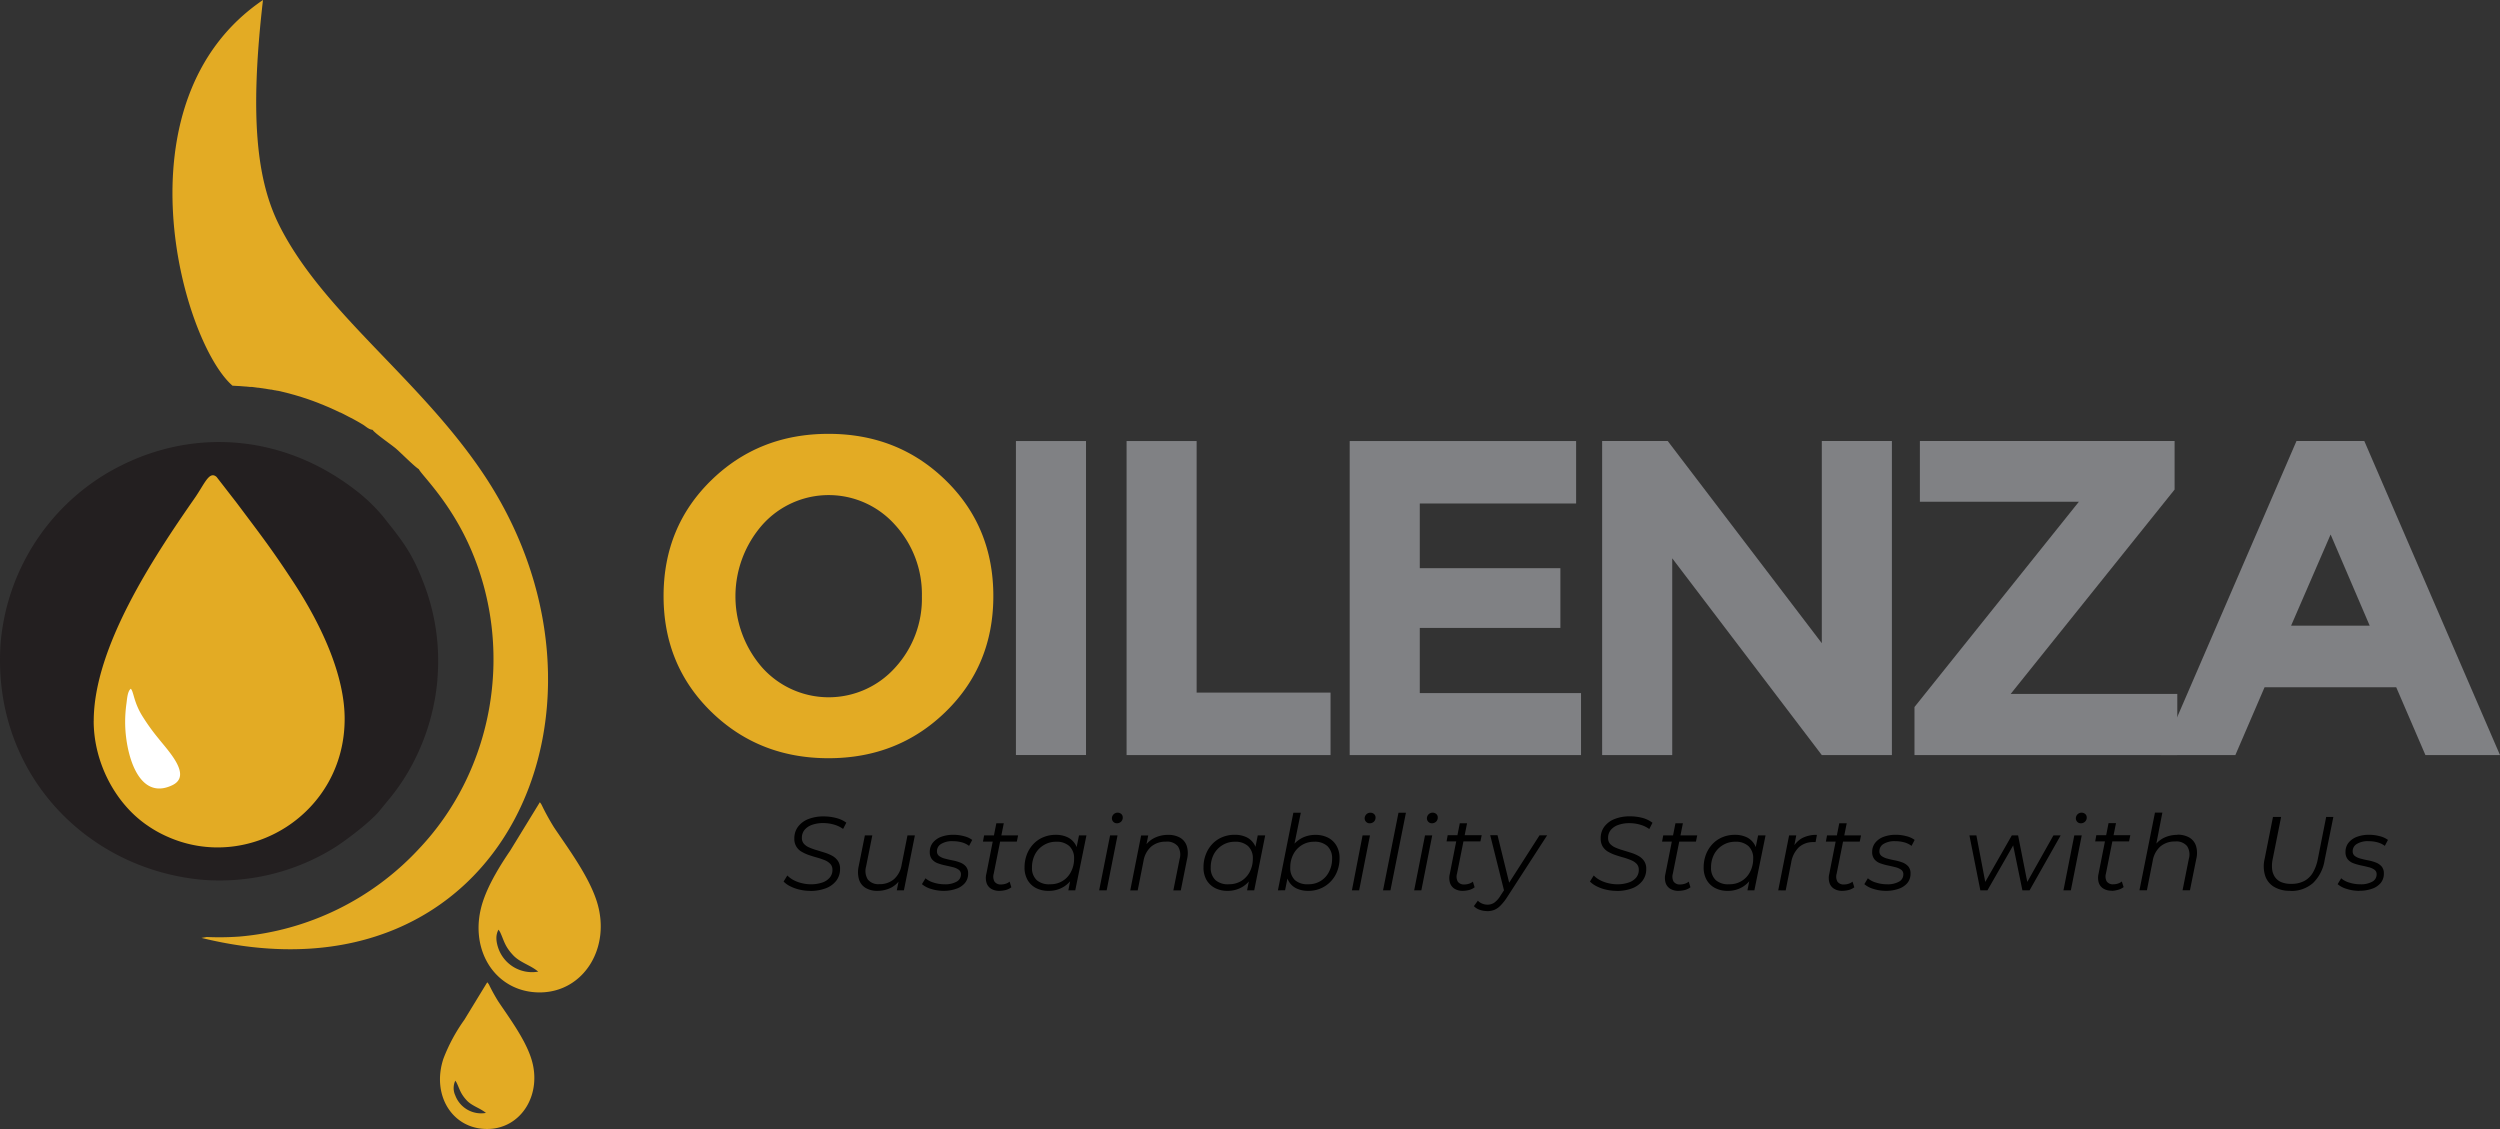 <svg xmlns="http://www.w3.org/2000/svg" viewBox="0 0 574.28 259.34"><rect x="0" y="0" width="574.28" height="259.34" fill="#333333" stroke="none"/><defs><style>.cls-1,.cls-3{fill:#e3ab24;}.cls-2{fill:#808184;}.cls-3,.cls-4,.cls-5{fill-rule:evenodd;}.cls-4{fill:#231f20;}.cls-5{fill:#fff;}</style></defs><g id="Layer_2" data-name="Layer 2"><g id="Layer_1-2" data-name="Layer 1"><path class="cls-1" d="M217.24,163.49q-10.94,10.68-26.93,10.68t-26.94-10.68q-10.94-10.68-10.94-26.57t10.94-26.58q10.94-10.68,26.94-10.68t26.93,10.68q10.94,10.68,10.94,26.58t-10.94,26.57M211.77,137a23.6,23.6,0,0,0-6.19-16.46,20.41,20.41,0,0,0-30.44,0,24.88,24.88,0,0,0,0,32.87,20.51,20.51,0,0,0,30.44,0A23.42,23.42,0,0,0,211.77,137Z"></path><rect class="cls-2" x="233.37" y="101.31" width="16.1" height="72.13"></rect><polygon class="cls-2" points="258.79 173.45 258.79 101.31 274.88 101.31 274.88 159.1 305.64 159.1 305.64 173.45 258.79 173.45"></polygon><polygon class="cls-2" points="418.49 101.31 434.59 101.31 434.59 173.45 418.49 173.45 384.13 128.25 384.13 173.45 368.03 173.45 368.03 101.31 383.1 101.31 418.49 147.75 418.49 101.31"></polygon><polygon class="cls-2" points="439.78 173.45 439.78 162.41 477.55 115.25 441.02 115.25 441.02 101.31 499.53 101.31 499.53 112.46 461.87 159.41 500.15 159.41 500.15 173.45 439.78 173.45"></polygon><path class="cls-2" d="M535.37,122.78l-9.08,20.95h18.06Zm21.78,50.67-6.71-15.58H520.2l-6.71,15.58H496.36l31.17-72.14h15.58l31.17,72.14Z"></path><path d="M542,204.64a9.58,9.58,0,0,1-2.91-.44,5.63,5.63,0,0,1-2.11-1.1l.82-1.35a4.87,4.87,0,0,0,1.89,1,8.14,8.14,0,0,0,2.48.38,5.3,5.3,0,0,0,2.77-.6,1.86,1.86,0,0,0,1-1.66,1.25,1.25,0,0,0-.51-1.09,3.77,3.77,0,0,0-1.34-.58c-.54-.14-1.12-.27-1.73-.4a12.74,12.74,0,0,1-1.72-.49,3.13,3.13,0,0,1-1.34-.92,2.6,2.6,0,0,1-.51-1.69,3.32,3.32,0,0,1,.68-2.09,4.44,4.44,0,0,1,1.91-1.37,7.9,7.9,0,0,1,2.88-.48,9.16,9.16,0,0,1,2.38.32,5.15,5.15,0,0,1,1.9.86l-.72,1.37a4.87,4.87,0,0,0-1.73-.83,7.83,7.83,0,0,0-2-.25,4.77,4.77,0,0,0-2.7.64,1.91,1.91,0,0,0-.95,1.67,1.3,1.3,0,0,0,.51,1.1,3.78,3.78,0,0,0,1.34.6c.54.15,1.12.28,1.74.4a10,10,0,0,1,1.73.49,3.37,3.37,0,0,1,1.32.9,2.43,2.43,0,0,1,.52,1.65,3.32,3.32,0,0,1-.7,2.12,4.44,4.44,0,0,1-2,1.35,8.47,8.47,0,0,1-2.94.47m-15.89,0a6.78,6.78,0,0,1-3.76-.94,4.67,4.67,0,0,1-2-2.59,7.31,7.31,0,0,1-.1-3.77l1.92-9.66H524l-1.93,9.66a7.35,7.35,0,0,0-.14,2.3,4,4,0,0,0,.64,1.83,3.34,3.34,0,0,0,1.45,1.18,5.8,5.8,0,0,0,2.31.4,6.25,6.25,0,0,0,2.93-.63,5,5,0,0,0,2-1.89,9.78,9.78,0,0,0,1.15-3.07l1.94-9.78H536l-2,9.9a9.28,9.28,0,0,1-2.65,5.26A7.5,7.5,0,0,1,526.15,204.66Zm-25.94-12.88a5.35,5.35,0,0,1,2.8.66,3.48,3.48,0,0,1,1.52,1.91,5.7,5.7,0,0,1,.06,3l-1.45,7.19h-1.7l1.44-7.21a3.56,3.56,0,0,0-.4-2.93,3.18,3.18,0,0,0-2.75-1.06,5.07,5.07,0,0,0-3.35,1.11,5.61,5.61,0,0,0-1.79,3.31l-1.34,6.78h-1.71l3.56-17.83h1.7L495,195.53l-.44-.62a5.72,5.72,0,0,1,2.37-2.38A7,7,0,0,1,500.21,191.78Zm-18.84,1.54.26-1.42h7.81l-.29,1.42Zm3.75,11.32a3.48,3.48,0,0,1-1.85-.47,2.45,2.45,0,0,1-1.07-1.34,3.91,3.91,0,0,1-.06-2.06l2.3-11.65h1.71l-2.31,11.58a2.41,2.41,0,0,0,.18,1.82,1.72,1.72,0,0,0,1.55.65,3.26,3.26,0,0,0,1-.16,2.48,2.48,0,0,0,.92-.49l.41,1.3a3.66,3.66,0,0,1-1.35.64A6.2,6.2,0,0,1,485.12,204.64ZM478,189.12a1.09,1.09,0,0,1-.83-.34,1.12,1.12,0,0,1-.32-.79,1.31,1.31,0,0,1,2.16-1,1.07,1.07,0,0,1,.34.8,1.27,1.27,0,0,1-.39.95A1.35,1.35,0,0,1,478,189.12ZM474,204.52l2.49-12.62h1.71l-2.5,12.62Zm-19.09,0L452.4,191.9H454l2.23,11.7h-.77l6.68-11.7h1.44l2.31,11.7h-.77l6.58-11.7h1.66l-7.14,12.62h-1.65l-2.26-11h.53l-6.3,11Zm-21.63.12a9.53,9.53,0,0,1-2.91-.44,5.63,5.63,0,0,1-2.11-1.1l.81-1.35a4.92,4.92,0,0,0,1.9,1,8.12,8.12,0,0,0,2.47.38,5.31,5.31,0,0,0,2.78-.6,1.86,1.86,0,0,0,1-1.66,1.25,1.25,0,0,0-.51-1.09,3.77,3.77,0,0,0-1.34-.58c-.54-.14-1.12-.27-1.73-.4a12.89,12.89,0,0,1-1.73-.49,3.1,3.1,0,0,1-1.33-.92,2.6,2.6,0,0,1-.52-1.69,3.33,3.33,0,0,1,.69-2.09,4.38,4.38,0,0,1,1.91-1.37,7.86,7.86,0,0,1,2.88-.48,9.22,9.22,0,0,1,2.38.32,5.23,5.23,0,0,1,1.9.86l-.72,1.37a4.87,4.87,0,0,0-1.73-.83,7.88,7.88,0,0,0-2-.25,4.83,4.83,0,0,0-2.71.64,1.92,1.92,0,0,0-.94,1.67,1.3,1.3,0,0,0,.51,1.1,3.78,3.78,0,0,0,1.34.6c.54.15,1.12.28,1.74.4a10.22,10.22,0,0,1,1.73.49,3.45,3.45,0,0,1,1.32.9,2.43,2.43,0,0,1,.51,1.65,3.31,3.31,0,0,1-.69,2.12,4.44,4.44,0,0,1-2,1.35A8.47,8.47,0,0,1,433.24,204.64Zm-13.85-11.32.26-1.42h7.81l-.29,1.42Zm3.74,11.32a3.47,3.47,0,0,1-1.84-.47,2.45,2.45,0,0,1-1.07-1.34,3.91,3.91,0,0,1-.06-2.06l2.3-11.65h1.71l-2.31,11.58a2.41,2.41,0,0,0,.18,1.82,1.72,1.72,0,0,0,1.55.65,3.26,3.26,0,0,0,1-.16,2.56,2.56,0,0,0,.92-.49l.41,1.3a3.74,3.74,0,0,1-1.35.64A6.22,6.22,0,0,1,423.13,204.64Zm-14.69-.12,2.5-12.62h1.64l-.72,3.73-.2-.65a5.57,5.57,0,0,1,2.23-2.43,7,7,0,0,1,3.44-.77l-.31,1.66h-.48a4.86,4.86,0,0,0-3.33,1.16,6.24,6.24,0,0,0-1.79,3.52l-1.27,6.42Zm-7.07,0,.72-3.63.72-2.55.24-2.64.77-3.8h1.71L403,204.52Zm-4.16-1.4a5.17,5.17,0,0,0,4.77-2.86,6.44,6.44,0,0,0,.71-3,3.79,3.79,0,0,0-1.09-2.9,4.28,4.28,0,0,0-3.06-1,5.31,5.31,0,0,0-2.82.77,5.41,5.41,0,0,0-2,2.1,6.35,6.35,0,0,0-.71,3.07,3.77,3.77,0,0,0,1.09,2.88A4.28,4.28,0,0,0,397.21,203.12Zm-.36,1.52A6.11,6.11,0,0,1,394,204a4.71,4.71,0,0,1-1.95-1.85,5.66,5.66,0,0,1-.7-2.86,8.26,8.26,0,0,1,.53-3,7.26,7.26,0,0,1,1.49-2.39,6.52,6.52,0,0,1,2.27-1.57,7.21,7.21,0,0,1,2.85-.56,6.17,6.17,0,0,1,2.81.59,4.2,4.2,0,0,1,1.78,1.71,5.5,5.5,0,0,1,.62,2.7,9.38,9.38,0,0,1-.84,4.06,6.64,6.64,0,0,1-2.38,2.79A6.46,6.46,0,0,1,396.85,204.64Zm-15.09-11.32.26-1.42h7.81l-.29,1.42Zm3.74,11.32a3.53,3.53,0,0,1-1.85-.47,2.5,2.5,0,0,1-1.07-1.34,3.91,3.91,0,0,1-.06-2.06l2.31-11.65h1.71l-2.31,11.58a2.41,2.41,0,0,0,.18,1.82,1.72,1.72,0,0,0,1.55.65,3.26,3.26,0,0,0,1-.16,2.56,2.56,0,0,0,.92-.49l.4,1.3a3.69,3.69,0,0,1-1.34.64A6.29,6.29,0,0,1,385.5,204.64Zm-14.21,0a10.31,10.31,0,0,1-2.41-.28,9.09,9.09,0,0,1-2.15-.77,5.67,5.67,0,0,1-1.54-1.09l.87-1.39a5.72,5.72,0,0,0,1.43,1.06,7.63,7.63,0,0,0,1.88.7,8.63,8.63,0,0,0,2.07.26,7.86,7.86,0,0,0,2.6-.39,3.78,3.78,0,0,0,1.75-1.13,2.71,2.71,0,0,0,.62-1.8,1.93,1.93,0,0,0-.48-1.36,3.71,3.71,0,0,0-1.25-.84A16.14,16.14,0,0,0,373,197c-.62-.17-1.24-.36-1.87-.57a9.64,9.64,0,0,1-1.72-.77,3.59,3.59,0,0,1-1.25-1.2,3.48,3.48,0,0,1-.46-1.87,4.36,4.36,0,0,1,.86-2.73,5.42,5.42,0,0,1,2.38-1.74,9.4,9.4,0,0,1,3.48-.6,11.29,11.29,0,0,1,2.87.36A6.65,6.65,0,0,1,379.6,189l-.74,1.44a6.67,6.67,0,0,0-2.09-1,8.72,8.72,0,0,0-2.47-.35,7.41,7.41,0,0,0-2.57.41,3.88,3.88,0,0,0-1.72,1.16,2.8,2.8,0,0,0-.61,1.82,2,2,0,0,0,.46,1.37,3.52,3.52,0,0,0,1.25.86,13.78,13.78,0,0,0,1.72.61l1.87.58a9.28,9.28,0,0,1,1.72.74,3.8,3.8,0,0,1,1.26,1.16,3.14,3.14,0,0,1,.48,1.81,4.3,4.3,0,0,1-.89,2.75,5.43,5.43,0,0,1-2.43,1.73A10,10,0,0,1,371.29,204.66Zm-25.76.22-3.25-13H344l2.84,11.58Zm-4,4.42a4.87,4.87,0,0,1-1.7-.3,3.21,3.21,0,0,1-1.3-.83l.91-1.25a2.82,2.82,0,0,0,1,.67,3.13,3.13,0,0,0,1.25.24,2.72,2.72,0,0,0,1.5-.44,5.25,5.25,0,0,0,1.43-1.6l1.28-1.95.21-.24,7.5-11.7h1.75l-9.22,14.25a11.72,11.72,0,0,1-1.49,1.88,4.31,4.31,0,0,1-1.43,1A4.53,4.53,0,0,1,341.49,209.3Zm-9.28-16,.26-1.42h7.81l-.29,1.42ZM336,204.64a3.53,3.53,0,0,1-1.85-.47,2.48,2.48,0,0,1-1.06-1.34,3.91,3.91,0,0,1-.06-2.06l2.3-11.65H337l-2.31,11.58a2.41,2.41,0,0,0,.18,1.82,1.72,1.72,0,0,0,1.55.65,3.26,3.26,0,0,0,1-.16,2.56,2.56,0,0,0,.92-.49l.4,1.3a3.61,3.61,0,0,1-1.34.64A6.29,6.29,0,0,1,336,204.64Zm-7.07-15.52a1.13,1.13,0,0,1-1.15-1.13,1.31,1.31,0,0,1,2.16-1,1.06,1.06,0,0,1,.33.8,1.26,1.26,0,0,1-.38.95A1.37,1.37,0,0,1,328.88,189.12Zm-4.08,15.4,2.49-12.62H329l-2.5,12.62Zm-7.15,0,3.55-17.83h1.71l-3.56,17.83Zm-3.07-15.4a1.06,1.06,0,0,1-.82-.34,1.09,1.09,0,0,1-.33-.79,1.29,1.29,0,0,1,.37-.91,1.27,1.27,0,0,1,.95-.39,1.21,1.21,0,0,1,.84.31,1,1,0,0,1,.34.8,1.3,1.3,0,0,1-.38.95A1.38,1.38,0,0,1,314.58,189.12Zm-4.08,15.4L313,191.9h1.7l-2.49,12.62Zm-10-1.4a5.14,5.14,0,0,0,4.74-2.86,6.33,6.33,0,0,0,.71-3,3.82,3.82,0,0,0-1.08-2.9,4.26,4.26,0,0,0-3.07-1,5.21,5.21,0,0,0-2.8.77,5.41,5.41,0,0,0-1.95,2.1,6.47,6.47,0,0,0-.71,3.07,3.8,3.8,0,0,0,1.08,2.88A4.3,4.3,0,0,0,300.52,203.12Zm0,1.52a6.19,6.19,0,0,1-2.8-.59,4.12,4.12,0,0,1-1.77-1.71,5.73,5.73,0,0,1-.64-2.7,10,10,0,0,1,.48-3.17,7.35,7.35,0,0,1,1.38-2.49,6.4,6.4,0,0,1,2.16-1.62,6.82,6.82,0,0,1,2.83-.58,6.26,6.26,0,0,1,2.87.64,4.71,4.71,0,0,1,1.94,1.84,5.44,5.44,0,0,1,.71,2.86,8.08,8.08,0,0,1-.53,3,7,7,0,0,1-6.63,4.52Zm-7-.12,3.55-17.83h1.71L297,195.56l-.77,2.49L296,200.5l-.8,4Zm-7.08,0,.72-3.63.73-2.55.24-2.64.76-3.8h1.71l-2.52,12.62Zm-4.15-1.4a5.31,5.31,0,0,0,2.82-.75,5.37,5.37,0,0,0,1.95-2.11,6.44,6.44,0,0,0,.7-3,3.79,3.79,0,0,0-1.09-2.9,4.28,4.28,0,0,0-3.06-1,5.27,5.27,0,0,0-2.81.77,5.43,5.43,0,0,0-2,2.1,6.47,6.47,0,0,0-.71,3.07,3.77,3.77,0,0,0,1.1,2.88A4.26,4.26,0,0,0,282.3,203.12Zm-.36,1.52a6.12,6.12,0,0,1-2.86-.65,4.83,4.83,0,0,1-1.95-1.85,5.66,5.66,0,0,1-.69-2.86,8.05,8.05,0,0,1,.53-3,7.23,7.23,0,0,1,1.48-2.39,6.61,6.61,0,0,1,2.27-1.57,7.28,7.28,0,0,1,2.85-.56,6.14,6.14,0,0,1,2.81.59,4.2,4.2,0,0,1,1.78,1.71,5.39,5.39,0,0,1,.62,2.7,9.38,9.38,0,0,1-.84,4.06,6.69,6.69,0,0,1-2.37,2.79A6.51,6.51,0,0,1,281.94,204.64ZM268.3,191.78a5.35,5.35,0,0,1,2.8.66,3.48,3.48,0,0,1,1.52,1.91,5.7,5.7,0,0,1,.06,3l-1.44,7.19h-1.71l1.44-7.21a3.52,3.52,0,0,0-.4-2.93,3.18,3.18,0,0,0-2.75-1.06,5.07,5.07,0,0,0-3.35,1.11,5.61,5.61,0,0,0-1.79,3.31l-1.34,6.78h-1.71l2.5-12.62h1.63l-.72,3.63-.36-.62a5.72,5.72,0,0,1,2.37-2.38A7,7,0,0,1,268.3,191.78Zm-11.73-2.66a1.13,1.13,0,0,1-1.15-1.13,1.31,1.31,0,0,1,2.16-1,1.06,1.06,0,0,1,.33.8,1.26,1.26,0,0,1-.38.95A1.37,1.37,0,0,1,256.57,189.12Zm-4.08,15.4L255,191.9h1.71l-2.5,12.62Zm-7.08,0,.72-3.63.72-2.55.24-2.64.77-3.8h1.71L247,204.52Zm-4.15-1.4a5.17,5.17,0,0,0,4.76-2.86,6.33,6.33,0,0,0,.71-3,3.79,3.79,0,0,0-1.09-2.9,4.28,4.28,0,0,0-3.06-1,5.27,5.27,0,0,0-2.81.77,5.36,5.36,0,0,0-2,2.1,6.47,6.47,0,0,0-.71,3.07,3.77,3.77,0,0,0,1.09,2.88A4.29,4.29,0,0,0,241.26,203.12Zm-.37,1.52A6.11,6.11,0,0,1,238,204a4.71,4.71,0,0,1-1.95-1.85,5.66,5.66,0,0,1-.7-2.86,8.26,8.26,0,0,1,.53-3,7.26,7.26,0,0,1,1.49-2.39,6.52,6.52,0,0,1,2.27-1.57,7.21,7.21,0,0,1,2.85-.56,6.17,6.17,0,0,1,2.81.59,4.2,4.2,0,0,1,1.78,1.71,5.5,5.5,0,0,1,.62,2.7,9.38,9.38,0,0,1-.84,4.06,6.64,6.64,0,0,1-2.38,2.79A6.46,6.46,0,0,1,240.89,204.64ZM225.8,193.32l.26-1.42h7.81l-.29,1.42Zm3.74,11.32a3.53,3.53,0,0,1-1.85-.47,2.48,2.48,0,0,1-1.06-1.34,3.81,3.81,0,0,1-.06-2.06l2.3-11.65h1.71l-2.31,11.58a2.41,2.41,0,0,0,.18,1.82,1.72,1.72,0,0,0,1.55.65,3.26,3.26,0,0,0,1-.16,2.56,2.56,0,0,0,.92-.49l.4,1.3a3.61,3.61,0,0,1-1.34.64A6.29,6.29,0,0,1,229.54,204.64Zm-12.74,0a9.58,9.58,0,0,1-2.91-.44,5.71,5.71,0,0,1-2.11-1.1l.82-1.35a4.87,4.87,0,0,0,1.89,1,8.14,8.14,0,0,0,2.48.38,5.3,5.3,0,0,0,2.77-.6,1.87,1.87,0,0,0,1-1.66,1.26,1.26,0,0,0-.52-1.09,3.79,3.79,0,0,0-1.33-.58c-.55-.14-1.13-.27-1.73-.4a12.48,12.48,0,0,1-1.73-.49,3.13,3.13,0,0,1-1.34-.92,2.6,2.6,0,0,1-.51-1.69,3.38,3.38,0,0,1,.68-2.09,4.44,4.44,0,0,1,1.91-1.37,7.9,7.9,0,0,1,2.88-.48,9.16,9.16,0,0,1,2.38.32,5.15,5.15,0,0,1,1.9.86l-.72,1.37a4.79,4.79,0,0,0-1.73-.83,7.83,7.83,0,0,0-2-.25,4.77,4.77,0,0,0-2.7.64,1.91,1.91,0,0,0-.95,1.67,1.3,1.3,0,0,0,.51,1.1,3.78,3.78,0,0,0,1.34.6c.54.15,1.12.28,1.74.4a10,10,0,0,1,1.73.49,3.3,3.3,0,0,1,1.32.9,2.43,2.43,0,0,1,.52,1.65,3.32,3.32,0,0,1-.7,2.12,4.38,4.38,0,0,1-2,1.35A8.47,8.47,0,0,1,216.8,204.64Zm-15.22,0a5.17,5.17,0,0,1-2.75-.68,3.43,3.43,0,0,1-1.5-1.92,6.11,6.11,0,0,1-.1-2.95l1.44-7.19h1.71l-1.44,7.19a3.71,3.71,0,0,0,.41,2.94A3.1,3.1,0,0,0,202,203.1a5,5,0,0,0,3.32-1.11,5.55,5.55,0,0,0,1.79-3.31l1.35-6.78h1.7l-2.52,12.62h-1.63l.72-3.63.36.6a5.63,5.63,0,0,1-2.34,2.39A6.91,6.91,0,0,1,201.58,204.64Zm-15.48,0a10.39,10.39,0,0,1-2.42-.28,9.26,9.26,0,0,1-2.15-.77,5.46,5.46,0,0,1-1.53-1.09l.86-1.39a5.91,5.91,0,0,0,1.43,1.06,7.86,7.86,0,0,0,1.89.7,8.55,8.55,0,0,0,2.06.26,7.92,7.92,0,0,0,2.61-.39,3.8,3.8,0,0,0,1.74-1.13,2.67,2.67,0,0,0,.63-1.8,1.89,1.89,0,0,0-.49-1.36,3.66,3.66,0,0,0-1.24-.84,17.88,17.88,0,0,0-1.71-.59c-.62-.17-1.25-.36-1.87-.57a9.33,9.33,0,0,1-1.72-.77,3.31,3.31,0,0,1-1.72-3.07,4.37,4.37,0,0,1,.87-2.73,5.39,5.39,0,0,1,2.37-1.74,9.42,9.42,0,0,1,3.49-.6,11.34,11.34,0,0,1,2.87.36,6.65,6.65,0,0,1,2.34,1.08l-.74,1.44a6.67,6.67,0,0,0-2.09-1,8.79,8.79,0,0,0-2.48-.35,7.45,7.45,0,0,0-2.57.41,3.88,3.88,0,0,0-1.72,1.16,2.85,2.85,0,0,0-.61,1.82,2,2,0,0,0,.47,1.37,3.43,3.43,0,0,0,1.25.86,13.23,13.23,0,0,0,1.72.61l1.87.58a9.58,9.58,0,0,1,1.72.74,3.8,3.8,0,0,1,1.26,1.16,3.14,3.14,0,0,1,.48,1.81,4.36,4.36,0,0,1-.89,2.75,5.46,5.46,0,0,1-2.44,1.73A10,10,0,0,1,186.1,204.66Z"></path><path class="cls-3" d="M111.66,255.68c-1.39-1.17-3.24-1.6-4.46-2.92-1.51-1.64-1.62-2.67-2.35-4.12l-.26-.4a4,4,0,0,0,0,3.41,6.35,6.35,0,0,0,7.06,4m.27-30-5.24,8.59a39.78,39.78,0,0,0-4.81,8.92c-2.79,8.36,2,16.21,10.05,16.18,7.8,0,12.76-8,10.1-16.22-1.42-4.41-4.89-9.11-7.51-13a40.67,40.67,0,0,1-2.18-3.94A2.76,2.76,0,0,0,111.93,225.65Z"></path><polygon class="cls-2" points="362.05 101.31 362.05 115.66 326.14 115.66 326.14 130.52 358.44 130.52 358.44 144.24 326.14 144.24 326.14 159.21 363.18 159.21 363.18 173.45 310.04 173.45 310.04 101.31 362.05 101.31"></polygon><path class="cls-3" d="M53.45,88.6h0l1.45.08H55l1.38.11h.13l.87.09h0l.48,0h0l1.42.19.14,0,.82.12h.07l.44.08h.1l.84.15h.08l.42.08.16,0,.79.16.08,0,.43.09.12,0,.71.15.22.06.35.08.24.06.62.15.21.06.36.09.28.08.5.14.31.08.33.1.27.08.54.16.28.08.33.11.3.1.45.14.33.11.33.11.31.11.42.15.37.13.27.1.4.15.29.11.46.18.24.1.38.15.34.13.44.19.21.09.46.19.21.09.5.22.22.1.46.21.18.08.52.25.19.08.5.25.08,0h0l0,0,.55.27.16.08.54.28,0,0h0l0,0,.55.29.15.08.54.29.07,0h0l0,0,.55.31.13.07.58.32,0,0h0l0,0,.56.32.15.09.59.35c.87.53,1.34,1.12,2.3,1.24.38.72,4.57,3.6,5.44,4.38,1.31,1.16,4.19,4.07,5.18,4.66.53,1.26,7.26,7.47,12,18.5,10,23.28,5.15,50.79-12.16,68.9A63.64,63.64,0,0,1,55,215.14a65.13,65.13,0,0,1-7.5.1l-1.22.21c70,17.19,100.5-54.33,64.26-107.33C95.77,86.48,74.13,71.61,64.18,51.82,59.07,41.66,57.26,27.24,60.41,0c-34.11,23.12-18.62,78.48-7,88.6"></path><path class="cls-4" d="M100.49,156.05a50.9,50.9,0,0,1-5.73,19.46,47.3,47.3,0,0,1-5,7.6L87,186.47c-2.08,2.43-7.61,6.69-10.52,8.47a50,50,0,0,1-30.22,7.14C19.43,199.51-2,177.1.15,147.62a50.4,50.4,0,0,1,24.12-38.74c18.46-11,40.24-9.52,57.32,3.65A39,39,0,0,1,88,118.66c4.33,5.48,6.64,8.14,9.47,15.69a49.36,49.36,0,0,1,3,21.7"></path><path class="cls-3" d="M123.63,223.19c-1.79-1.51-4.19-2.07-5.77-3.78-2-2.12-2.1-3.47-3-5.33l-.34-.53c-.68,1.19-.63,2.64,0,4.41a8.21,8.21,0,0,0,9.14,5.23m.35-38.91L117.2,195.4c-2,2.94-4.82,7.35-6.23,11.57-3.63,10.84,2.64,21,13,21,10.11,0,16.54-10.34,13.09-21-1.85-5.71-6.35-11.81-9.73-16.81a54,54,0,0,1-2.83-5.11A3,3,0,0,0,124,184.28Z"></path><polygon class="cls-5" points="24.87 155.16 47.74 155.16 47.74 182.23 32.49 182.23 24.87 165.84 24.87 155.16"></polygon><path class="cls-3" d="M30.05,158.22c.67.66.63,2.94,2.57,6.14a47.67,47.67,0,0,0,3.76,5.25c2.37,3,7.83,8.59,3.16,10.78-8,3.78-10.8-7.84-10.79-14.51a30.5,30.5,0,0,1,.29-4.22c.15-1,.22-2.84,1-3.44m-8.52,7.4c0,9.39,4.84,18.88,12.34,24a27.43,27.43,0,0,0,4.59,2.57c18.59,8.32,40.75-5.25,40.72-27.08,0-11.3-6.75-23.67-11.52-31-5.22-8-7.87-11.37-13.24-18.54l-4.65-6c-1.68-1.51-2.77,1.58-5,4.8C35.26,128,21.53,148.74,21.53,165.62Z"></path></g></g></svg>